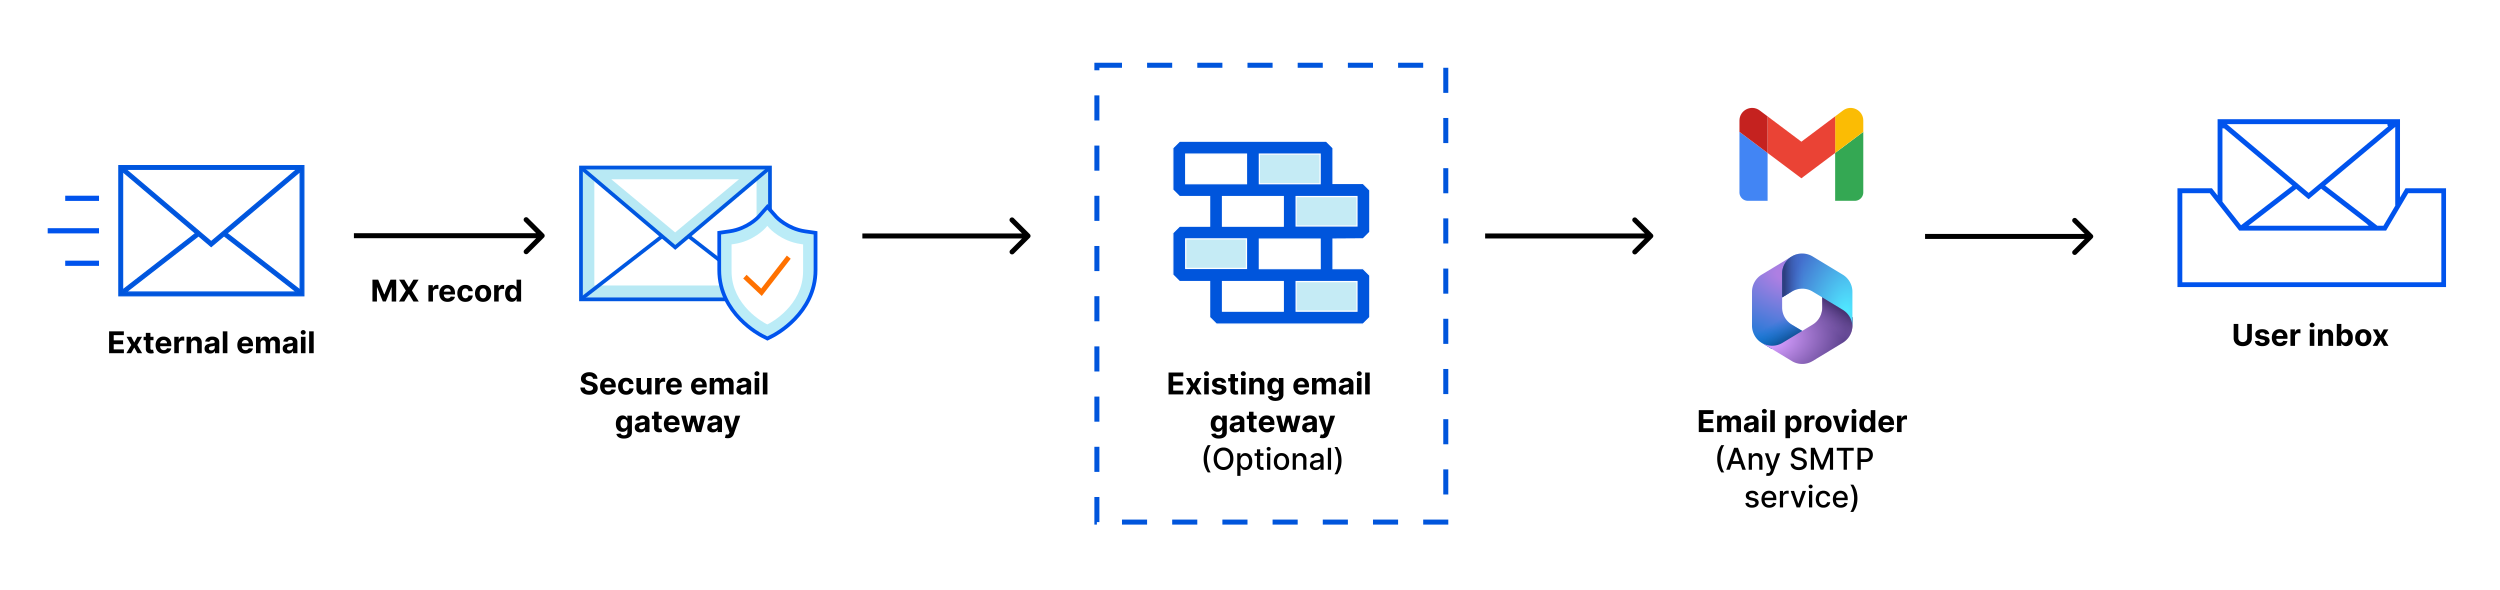<svg xmlns="http://www.w3.org/2000/svg" width="996" height="235" fill="none" viewBox="0 0 996 235"><path fill="#fff" d="M0 0h996v235H0z"/><path fill="#C5EBF5" d="M515.152 110.171h28.089v16.051h-28.089zm-44.139-18.057h28.089v16.051h-28.089zm42.133-18.057h28.089v16.051h-28.089zm-14.044-16.051h28.089v16.051h-28.089z"/><path fill="#0055DC" stroke="#fff" stroke-width=".5" d="M531.079 72.844v.25h11.996l2.675 2.675V92.49l-2.676 2.676-11.747.084-.248.002v11.784h11.996l2.675 2.675v16.721l-2.675 2.675h-58.493l-2.675-2.675v-14.253h-11.982l-2.675-2.675V92.782l2.675-2.675h11.982V78.321h-11.982l-2.675-2.675V58.925l2.675-2.675h58.479l2.675 2.675zm9.278 17.179h.25V78.32h-24.214v11.701h23.964Zm-14.421-28.38v-.25h-24.2v11.786h24.2zm-53.293-.25h-.25v11.786h24.2V61.393zM487.3 78.32h-.25v11.786h24.2V78.321H487.3Zm-14.657 16.844h-.25v11.786h24.2V95.165h-23.95Zm14.407 28.549v.25h24.2v-11.785h-24.2zm53.307.25h.25v-11.785h-24.214v11.785zM525.7 107.036h.25v-.251l-.014-11.285-.001-.25h-24.199v11.786z"/><path stroke="#0055DC" stroke-dasharray="10 10" stroke-width="2" d="M437 26h139v182H437z"/><path fill="#000" d="M216.707 94.617a1 1 0 0 0 0-1.414l-6.364-6.364a1 1 0 1 0-1.414 1.414l5.657 5.657-5.657 5.657a.999.999 0 1 0 1.414 1.414zM216 92.91h-75v2h75zM43.463 140.727v-8.728h5.88v1.522h-4.035v2.079h3.733v1.521h-3.733v2.084h4.052v1.522zm8.83-6.546 1.202 2.288 1.232-2.288h1.862l-1.897 3.273 1.948 3.273h-1.854l-1.291-2.263-1.27 2.263H50.35l1.943-3.273-1.875-3.273zm8.855 0v1.364h-3.941v-1.364zm-3.047-1.568h1.816v6.102q0 .251.076.392a.42.42 0 0 0 .214.192.9.9 0 0 0 .324.055q.127 0 .255-.021l.196-.038.286 1.351q-.137.042-.384.098a3 3 0 0 1-.6.072q-.657.026-1.151-.175a1.6 1.6 0 0 1-.763-.622q-.273-.422-.268-1.065zm7.142 8.241q-1.01 0-1.738-.409a2.8 2.8 0 0 1-1.117-1.167q-.392-.759-.392-1.794 0-1.011.392-1.773.393-.763 1.104-1.189.715-.426 1.68-.426.646 0 1.205.209.563.204.98.618.422.413.656 1.039.235.623.235 1.458v.498H62.72v-1.125h3.818q0-.392-.17-.694a1.2 1.2 0 0 0-.474-.473 1.34 1.34 0 0 0-.694-.175q-.414 0-.733.192-.315.188-.494.507-.179.315-.184.703v1.07q0 .485.18.839.182.354.515.546.332.19.788.191.303 0 .554-.085t.43-.256q.18-.17.273-.417l1.68.111a2.3 2.3 0 0 1-.525 1.056q-.392.448-1.014.699-.618.247-1.428.247m4.19-.127v-6.546h1.76v1.142h.068q.18-.61.6-.92.422-.316.972-.316.136 0 .294.017t.277.047v1.611a2.5 2.5 0 0 0-.354-.068q-.225-.03-.413-.03-.4 0-.716.175a1.3 1.3 0 0 0-.494.477q-.18.307-.18.707v3.704zm6.725-3.785v3.785h-1.815v-6.546h1.73v1.155h.076q.217-.571.73-.903.51-.337 1.24-.337.681 0 1.188.298t.788.852q.282.55.282 1.313v4.168H78.56v-3.844q.004-.601-.307-.938-.31-.34-.856-.341-.366 0-.648.158-.277.158-.434.46a1.6 1.6 0 0 0-.158.72m7.516 3.908q-.627 0-1.117-.217a1.8 1.8 0 0 1-.775-.652q-.282-.435-.281-1.083 0-.545.2-.916.2-.37.545-.596.345-.227.785-.341.443-.115.928-.162.572-.06.92-.111.35-.055.508-.162a.36.36 0 0 0 .158-.315v-.026q0-.405-.256-.626-.252-.222-.716-.222-.49 0-.78.217a1 1 0 0 0-.383.537l-1.68-.136q.129-.596.504-1.031.375-.44.967-.673.597-.24 1.38-.239.546 0 1.045.128.503.127.89.396.393.269.618.69.226.418.226 1.002v4.415h-1.722v-.908h-.05a1.9 1.9 0 0 1-.423.541 2 2 0 0 1-.635.362 2.6 2.6 0 0 1-.856.128m.52-1.253q.4 0 .707-.157.307-.162.482-.435.174-.273.174-.618v-.695a1 1 0 0 1-.234.103 5 5 0 0 1-.694.145l-.333.047a2.2 2.2 0 0 0-.558.149.9.9 0 0 0-.37.277.67.67 0 0 0-.133.426q0 .37.269.567.272.19.69.191m6.39-7.598v8.728h-1.816v-8.728zm7.214 8.855q-1.01 0-1.738-.409a2.8 2.8 0 0 1-1.117-1.167q-.392-.759-.392-1.794 0-1.011.392-1.773.392-.763 1.104-1.189.716-.426 1.679-.426.648 0 1.206.209.562.204.98.618.422.413.656 1.039.234.623.234 1.458v.498h-5.527v-1.125h3.819q0-.392-.17-.694a1.2 1.2 0 0 0-.474-.473 1.34 1.34 0 0 0-.694-.175q-.414 0-.733.192-.315.188-.495.507-.179.315-.183.703v1.07q0 .485.18.839.182.354.515.546.332.19.788.191.303 0 .554-.085t.43-.256q.18-.17.273-.417l1.679.111a2.3 2.3 0 0 1-.524 1.056q-.392.448-1.014.699-.618.247-1.428.247m4.189-.127v-6.546h1.73v1.155h.077q.204-.575.682-.908.477-.332 1.142-.332.673 0 1.146.337.473.332.631.903h.068q.2-.563.724-.899.53-.34 1.249-.341.917 0 1.487.584.576.579.575 1.645v4.402h-1.811v-4.044q0-.546-.289-.819a1.02 1.02 0 0 0-.725-.272q-.493 0-.771.315-.277.31-.277.822v3.998h-1.76v-4.083q0-.482-.277-.767-.273-.285-.72-.285-.303 0-.546.153-.238.149-.379.422a1.34 1.34 0 0 0-.141.631v3.929zm12.812.123q-.627 0-1.117-.217a1.8 1.8 0 0 1-.775-.652q-.281-.435-.281-1.083 0-.545.2-.916.2-.37.545-.596.346-.227.784-.341.444-.115.929-.162.572-.06.921-.111.35-.055.507-.162a.36.36 0 0 0 .158-.315v-.026q0-.405-.256-.626-.252-.222-.716-.222-.49 0-.78.217a1 1 0 0 0-.383.537l-1.679-.136q.128-.596.503-1.031.375-.44.967-.673.597-.24 1.381-.239.544 0 1.044.128.503.127.89.396.393.269.618.69.226.418.226 1.002v4.415h-1.722v-.908h-.051a1.8 1.8 0 0 1-.422.541 2 2 0 0 1-.635.362 2.6 2.6 0 0 1-.856.128m.52-1.253q.4 0 .707-.157.307-.162.482-.435.174-.273.174-.618v-.695a1 1 0 0 1-.234.103 5 5 0 0 1-.695.145l-.332.047q-.32.046-.558.149a.9.9 0 0 0-.371.277.67.67 0 0 0-.132.426q0 .37.268.567.273.19.691.191m4.574 1.13v-6.546h1.816v6.546zm.912-7.39a.98.98 0 0 1-.694-.268.87.87 0 0 1-.286-.652q0-.375.286-.644a.98.98 0 0 1 .694-.272q.405 0 .691.272a.85.85 0 0 1 .289.644q0 .38-.289.652a.97.97 0 0 1-.691.268m4.173-1.338v8.728h-1.815v-8.728zm770.307-2.941h1.845v5.667q0 .956-.456 1.671a3.05 3.05 0 0 1-1.266 1.116q-.813.397-1.896.397-1.087 0-1.9-.397a3.05 3.05 0 0 1-1.266-1.116q-.452-.715-.452-1.671v-5.667h1.845v5.51q0 .499.218.886.222.388.622.61.4.22.933.221.537 0 .933-.221.4-.222.618-.61a1.75 1.75 0 0 0 .222-.886zm8.775 4.048-1.662.102a.85.85 0 0 0-.183-.383.96.96 0 0 0-.371-.277 1.3 1.3 0 0 0-.541-.107q-.421 0-.712.179-.29.175-.289.469 0 .234.187.396.188.162.644.26l1.184.239q.955.196 1.424.631.468.434.468 1.142 0 .643-.379 1.129-.375.486-1.031.759-.652.268-1.504.268-1.3 0-2.072-.541a2.1 2.1 0 0 1-.899-1.483l1.786-.094a.92.92 0 0 0 .392.605q.31.205.797.205.477 0 .767-.183.294-.188.298-.482a.5.5 0 0 0-.209-.405q-.204-.162-.63-.247l-1.134-.226q-.959-.191-1.427-.665-.465-.473-.465-1.206 0-.63.341-1.086.346-.456.967-.703.627-.248 1.466-.248 1.24 0 1.952.525.716.524.835 1.427m4.275 4.807q-1.01 0-1.738-.409a2.8 2.8 0 0 1-1.117-1.168q-.392-.757-.392-1.794 0-1.01.392-1.772a2.9 2.9 0 0 1 1.104-1.189q.716-.427 1.679-.427.648 0 1.206.209.563.205.98.618.422.413.656 1.04.235.623.235 1.457v.499h-5.527v-1.125h3.818a1.4 1.4 0 0 0-.171-.695 1.2 1.2 0 0 0-.473-.473 1.35 1.35 0 0 0-.694-.174q-.414 0-.733.191-.315.188-.495.507-.178.316-.183.704v1.069q0 .486.179.84.183.353.516.545.332.192.788.192.303 0 .554-.085t.431-.256a1.1 1.1 0 0 0 .272-.418l1.679.111a2.3 2.3 0 0 1-.524 1.057 2.6 2.6 0 0 1-1.014.699q-.618.247-1.428.247m4.189-.128v-6.545h1.76v1.142h.068q.18-.61.601-.921a1.58 1.58 0 0 1 .972-.315q.137 0 .294.017t.277.047v1.611a3.3 3.3 0 0 0-.767-.098q-.4 0-.716.174a1.29 1.29 0 0 0-.673 1.185v3.703zm7.688 0v-6.545h1.815v6.545zm.912-7.389a1 1 0 0 1-.695-.269.87.87 0 0 1-.285-.652q0-.375.285-.643a.98.98 0 0 1 .695-.273q.405 0 .69.273.29.268.29.643a.86.86 0 0 1-.29.652.97.97 0 0 1-.69.269m4.173 3.605v3.784h-1.816v-6.545h1.73v1.155h.077q.217-.571.729-.904.511-.336 1.24-.337.682 0 1.189.299t.788.852q.281.55.281 1.313v4.167h-1.815v-3.844q.005-.6-.307-.937-.311-.34-.856-.341-.368 0-.648.158-.277.157-.435.46a1.6 1.6 0 0 0-.157.72m5.683 3.784v-8.727h1.816v3.281h.055q.12-.264.345-.537.23-.276.597-.46.37-.188.92-.188.716 0 1.321.375.606.372.968 1.121.362.746.362 1.871 0 1.096-.354 1.849-.35.75-.954 1.138a2.45 2.45 0 0 1-1.347.384q-.528 0-.899-.175a1.9 1.9 0 0 1-.601-.439 2.2 2.2 0 0 1-.358-.541h-.081v1.048zm1.777-3.273q0 .584.162 1.019t.469.677q.306.24.746.239.442 0 .75-.243.306-.247.464-.682.162-.438.162-1.01 0-.566-.158-.997a1.5 1.5 0 0 0-.464-.673 1.18 1.18 0 0 0-.754-.243q-.444 0-.75.234a1.47 1.47 0 0 0-.465.665 2.9 2.9 0 0 0-.162 1.014m8.775 3.401q-.993 0-1.717-.422a2.9 2.9 0 0 1-1.112-1.185q-.392-.763-.392-1.768 0-1.014.392-1.773a2.85 2.85 0 0 1 1.112-1.184q.724-.427 1.717-.427t1.713.427q.725.422 1.117 1.184.392.759.392 1.773 0 1.005-.392 1.768a2.9 2.9 0 0 1-1.117 1.185q-.72.422-1.713.422m.009-1.406q.452 0 .754-.256a1.6 1.6 0 0 0 .456-.707q.158-.448.158-1.019 0-.57-.158-1.018a1.6 1.6 0 0 0-.456-.708 1.12 1.12 0 0 0-.754-.26q-.456 0-.767.26a1.6 1.6 0 0 0-.465.708 3.1 3.1 0 0 0-.153 1.018q0 .571.153 1.019.158.447.465.707.31.256.767.256m5.676-5.267 1.202 2.288 1.231-2.288h1.863l-1.897 3.272 1.948 3.273h-1.854l-1.291-2.263-1.27 2.263h-1.875l1.943-3.273-1.875-3.272z"/><path fill="#0055DC" stroke="#0057E1" stroke-miterlimit="10" stroke-width=".541" d="M47.378 66v51.818h73.65V66zm36.757 30.301L50.058 67.437h68.29zm-6.148-3.331-29.168 22.634V68.259zm1.126.958 5.022 4.267 5.113-4.313 28.965 22.475h-68.02L79.09 93.928zm11.261-1.004L119.61 68.26v47.345z"/><path stroke="#0053ED" stroke-miterlimit="10" stroke-width="2.072" d="M39.45 104.885H25.98m13.47-12.94H19m20.45-12.937H25.98"/><path fill="#0053ED" stroke="#fff" stroke-miterlimit="10" d="m958.06 74.516-1.399 2.362V47H882.99v29.427l-1.504-1.91H867v40.358h108V74.516h-16.967zm-4.328 7.35-4.459 7.562h-1.979l-20.159-15.522 26.624-22.289V81.84zm-11.319 7.562h-45.148l17.547-13.532 4.935 4.14 5.013-4.22 17.626 13.586zm8.707-39.483-31.347 26.243-31.215-26.243h62.589zm-65.174 1.699 26.544 22.315-19.578 15.071-6.993-8.862V51.643zm86.151 60.312H869.929V77.461h10.185l11.742 14.913h59.053l8.813-14.913h12.402v34.495z"/><path fill="#B8E9F4" d="M306.175 67.36h-74.174v51.243h74.174z"/><path fill="#fff" d="M301.411 70.87h-64.626v42.866h64.626z"/><path fill="#B8E9F4" d="m268.975 98.025-36.355-30.73h72.709z"/><path fill="#fff" d="M243.548 71.432H294.4l-25.426 21.162z"/><path fill="#0057E1" d="M307.495 120.001h-76.772V66h76.772zm-75.288-1.504h73.803V67.504h-73.803z"/><path fill="#0057E1" d="m269.016 99.55-38.045-32.233.969-1.149 37.076 31.42 37.242-31.42.969 1.15z"/><path fill="#0057E1" d="M263.32 93.548 231 118.617l.903 1.194 32.32-25.07zm11.563.032-.903 1.193 32.316 25.075.903-1.194z"/><path fill="#BBECF7" d="M303.536 133.748c-.701-.355-17.013-8.816-17.013-26.175V92.741l4.166-.606c6.949-1.003 11.218-5.474 11.424-5.683l3.588-4.073 3.629 4.094s4.331 4.638 11.404 5.662l4.165.605v14.833c0 17.359-16.311 25.82-17.012 26.175l-2.165 1.107-2.166-1.107z"/><path fill="#0053ED" d="m305.721 135.693-2.495-1.275c-.722-.355-17.425-9.024-17.425-26.844v-15.48l4.805-.689c6.722-.982 10.805-5.285 10.991-5.452l4.124-4.68 4.186 4.722s4.207 4.45 10.95 5.431l4.805.69v15.479c0 17.82-16.724 26.489-17.425 26.844l-2.495 1.275zm-18.435-42.282v14.163c0 16.901 15.919 25.152 16.6 25.507l1.835.94 1.835-.94c.681-.334 16.6-8.586 16.6-25.507V93.411l-3.526-.502c-7.32-1.065-11.816-5.87-11.857-5.912l-3.072-3.467-3.032 3.447c-.206.208-4.639 4.888-11.877 5.932l-3.527.502z"/><path fill="#fff" d="m305.722 129.258-.536-.271c-.557-.293-13.734-7.124-13.734-20.953V97.359l1.011-.147c7.753-1.128 12.31-6.183 12.352-6.225l.886-1.003.887 1.003s4.598 5.097 12.352 6.225l1.01.147v10.675c0 13.829-13.176 20.66-13.733 20.953l-.536.271z"/><path fill="#FF7100" d="m303.495 117.914-7.403-6.957 1.34-1.483 5.836 5.473 10.207-13.119 1.547 1.254z"/><path fill="#000" d="M236.247 150.919a1.08 1.08 0 0 0-.439-.801q-.388-.286-1.053-.286a2 2 0 0 0-.762.128 1.1 1.1 0 0 0-.478.345.83.83 0 0 0-.162.503.7.7 0 0 0 .098.409q.111.175.303.303.191.124.443.217.252.09.537.154l.784.187q.571.128 1.048.341t.827.524q.35.312.541.733.196.422.201.967-.005.802-.41 1.39-.4.583-1.159.907-.754.32-1.819.32-1.057 0-1.841-.324-.78-.324-1.219-.959-.435-.639-.456-1.581h1.786q.03.44.251.733a1.4 1.4 0 0 0 .601.439q.38.145.856.145.47 0 .814-.136.35-.137.542-.38a.88.88 0 0 0 .191-.558.73.73 0 0 0-.174-.494 1.3 1.3 0 0 0-.503-.341 5 5 0 0 0-.806-.256l-.95-.238q-1.104-.269-1.743-.84-.64-.571-.635-1.538-.004-.793.422-1.385.43-.592 1.181-.925.75-.332 1.704-.332.972 0 1.696.332.729.333 1.134.925t.417 1.372zm6.078 6.345q-1.01 0-1.739-.409a2.8 2.8 0 0 1-1.117-1.167q-.392-.759-.392-1.795 0-1.01.392-1.772.393-.763 1.104-1.189.716-.426 1.679-.426.648 0 1.206.208.563.205.98.618.422.414.656 1.04.235.623.235 1.458v.498h-5.527v-1.125h3.818q0-.392-.17-.694a1.2 1.2 0 0 0-.473-.473 1.35 1.35 0 0 0-.695-.175q-.414 0-.733.192-.315.188-.494.507-.18.315-.184.703v1.069q0 .486.179.84.184.353.516.545.333.192.788.192.303 0 .554-.085t.431-.256a1.1 1.1 0 0 0 .273-.417l1.678.11a2.3 2.3 0 0 1-.524 1.057 2.6 2.6 0 0 1-1.014.699q-.618.247-1.427.247m7.146 0q-1.006 0-1.73-.426a2.9 2.9 0 0 1-1.108-1.193q-.384-.763-.384-1.756 0-1.005.388-1.764a2.9 2.9 0 0 1 1.112-1.189q.72-.43 1.713-.43.856 0 1.5.311.644.31 1.019.873t.413 1.321h-1.713a1.32 1.32 0 0 0-.383-.788q-.307-.303-.806-.303-.422 0-.737.231-.31.225-.486.66-.175.435-.175 1.053 0 .626.171 1.065.175.44.49.669t.737.23q.312 0 .558-.128.252-.128.414-.37a1.4 1.4 0 0 0 .217-.593h1.713a2.7 2.7 0 0 1-.409 1.321 2.47 2.47 0 0 1-1.001.887q-.64.32-1.513.319m8.283-2.915v-3.758h1.815v6.545h-1.743v-1.189h-.068a1.93 1.93 0 0 1-.737.925q-.511.35-1.249.35-.656 0-1.154-.299a2.04 2.04 0 0 1-.78-.848q-.278-.55-.282-1.316v-4.168h1.816v3.844q.004.579.311.916t.822.337a1.3 1.3 0 0 0 .614-.15q.286-.153.46-.451.18-.298.175-.738m3.267 2.787v-6.545h1.76v1.142h.068q.18-.61.601-.92.422-.316.972-.316.137 0 .294.017t.277.047v1.611a2.3 2.3 0 0 0-.354-.068q-.225-.03-.413-.03-.4 0-.716.175a1.3 1.3 0 0 0-.494.477q-.18.306-.179.707v3.703zm7.589.128q-1.01 0-1.739-.409a2.8 2.8 0 0 1-1.116-1.167q-.393-.759-.392-1.795 0-1.01.392-1.772a2.9 2.9 0 0 1 1.103-1.189q.716-.426 1.679-.426.648 0 1.206.208.563.205.98.618.422.414.657 1.04.234.623.234 1.458v.498h-5.527v-1.125h3.818q0-.392-.17-.694a1.2 1.2 0 0 0-.473-.473 1.35 1.35 0 0 0-.695-.175q-.413 0-.733.192-.315.188-.494.507-.18.315-.183.703v1.069q0 .486.179.84.183.353.515.545.333.192.789.192.302 0 .554-.085.251-.085.43-.256a1.1 1.1 0 0 0 .273-.417l1.679.11a2.3 2.3 0 0 1-.525 1.057 2.6 2.6 0 0 1-1.014.699q-.618.247-1.427.247m9.949 0q-1.01 0-1.739-.409a2.8 2.8 0 0 1-1.116-1.167q-.392-.759-.392-1.795 0-1.01.392-1.772a2.9 2.9 0 0 1 1.104-1.189q.715-.426 1.679-.426.647 0 1.205.208a2.7 2.7 0 0 1 .981.618q.422.414.656 1.04.234.623.234 1.458v.498h-5.527v-1.125h3.818q0-.392-.17-.694a1.2 1.2 0 0 0-.473-.473 1.34 1.34 0 0 0-.695-.175q-.413 0-.733.192-.315.188-.494.507-.178.315-.183.703v1.069q0 .486.179.84.183.353.515.545.333.192.789.192.302 0 .554-.085.251-.085.43-.256a1.1 1.1 0 0 0 .273-.417l1.679.11a2.3 2.3 0 0 1-.524 1.057 2.65 2.65 0 0 1-1.014.699q-.618.247-1.428.247m4.189-.128v-6.545h1.73v1.155h.077a1.8 1.8 0 0 1 .682-.908q.476-.332 1.142-.332.673 0 1.146.336.472.333.631.904h.068q.2-.563.724-.899.529-.341 1.249-.341.916 0 1.487.583.575.58.575 1.645v4.402h-1.811v-4.044q0-.545-.29-.818a1 1 0 0 0-.724-.273q-.495 0-.771.316-.277.31-.277.822v3.997h-1.76v-4.082q0-.482-.277-.767-.273-.285-.72-.286-.303 0-.546.154-.238.149-.379.422a1.34 1.34 0 0 0-.141.63v3.929zm12.812.124q-.627 0-1.117-.217a1.8 1.8 0 0 1-.775-.652q-.282-.435-.282-1.083 0-.545.201-.916.2-.37.545-.597.346-.225.784-.34.444-.116.929-.162.572-.06.921-.111.35-.056.507-.162a.36.36 0 0 0 .157-.315v-.026q0-.405-.255-.626-.252-.222-.716-.222-.49 0-.78.217a1 1 0 0 0-.384.537l-1.679-.136q.129-.597.503-1.031a2.4 2.4 0 0 1 .968-.674q.596-.238 1.38-.238.546 0 1.044.128.503.128.891.396.392.268.618.69.226.418.226 1.002v4.414h-1.722v-.907h-.051a1.9 1.9 0 0 1-.422.541 2 2 0 0 1-.635.362 2.6 2.6 0 0 1-.856.128m.52-1.253q.4 0 .707-.158a1.25 1.25 0 0 0 .481-.434q.175-.273.175-.618v-.695a1 1 0 0 1-.234.103 5 5 0 0 1-.695.144l-.332.047a2.3 2.3 0 0 0-.558.149.9.9 0 0 0-.371.277.68.68 0 0 0-.132.427q0 .37.268.566.273.192.691.192m4.574 1.129v-6.545h1.815v6.545zm.912-7.389a1 1 0 0 1-.695-.268.87.87 0 0 1-.285-.652q0-.375.285-.644a.98.98 0 0 1 .695-.272q.405 0 .69.272.29.269.29.644 0 .38-.29.652a.97.97 0 0 1-.69.268m4.173-1.338v8.727h-1.815v-8.727zm-57.185 26.318q-.882 0-1.513-.243-.626-.238-.997-.652a2 2 0 0 1-.481-.929l1.679-.225q.076.195.243.366t.438.273q.278.106.674.106.592 0 .976-.289.387-.286.387-.959v-1.198h-.076a1.74 1.74 0 0 1-.972.912q-.375.154-.895.154-.737 0-1.342-.341-.601-.345-.959-1.053-.354-.712-.354-1.798 0-1.113.363-1.858.362-.745.963-1.117.605-.37 1.325-.37.55 0 .92.187.371.184.597.46.23.273.354.537h.068v-1.099h1.802v6.609q0 .836-.409 1.398-.408.562-1.133.844-.72.285-1.658.285m.039-4.048q.438 0 .741-.217.307-.222.469-.631.166-.413.166-.989 0-.575-.162-.997a1.45 1.45 0 0 0-.469-.66 1.2 1.2 0 0 0-.745-.235q-.448 0-.755.243a1.46 1.46 0 0 0-.464.665 2.8 2.8 0 0 0-.158.984q0 .567.158.98.162.41.464.635.307.222.755.222m6.473 1.581q-.627 0-1.117-.217a1.8 1.8 0 0 1-.776-.652q-.28-.435-.281-1.083 0-.545.201-.916.2-.37.545-.597.345-.225.784-.34.443-.116.929-.162.572-.06.92-.111.35-.056.508-.162a.36.36 0 0 0 .157-.315v-.026q0-.405-.255-.626-.252-.222-.716-.222-.49 0-.78.217a1 1 0 0 0-.384.537l-1.679-.136q.128-.597.503-1.031a2.4 2.4 0 0 1 .968-.674q.595-.238 1.38-.238.546 0 1.044.128.502.128.891.396.391.268.618.69.226.418.226 1.002v4.414h-1.722v-.907h-.051a1.9 1.9 0 0 1-.422.541 2 2 0 0 1-.635.362 2.6 2.6 0 0 1-.856.128m.519-1.253q.4 0 .708-.158a1.25 1.25 0 0 0 .481-.434q.175-.273.175-.618v-.695a1 1 0 0 1-.234.103 5 5 0 0 1-.328.081q-.184.034-.367.063l-.332.047a2.3 2.3 0 0 0-.559.149.9.9 0 0 0-.37.277.68.68 0 0 0-.132.427q0 .37.268.566.273.192.69.192m8.057-5.416v1.364H259.7v-1.364zm-3.047-1.568h1.815v6.102q0 .252.077.392a.42.42 0 0 0 .213.192.9.9 0 0 0 .324.055q.128 0 .255-.021l.196-.038.286 1.35a5 5 0 0 1-.384.098q-.246.06-.601.073-.656.026-1.15-.175a1.6 1.6 0 0 1-.763-.622q-.273-.422-.268-1.065zm7.142 8.241q-1.01 0-1.739-.409a2.8 2.8 0 0 1-1.116-1.167q-.392-.759-.392-1.795 0-1.01.392-1.772a2.9 2.9 0 0 1 1.103-1.189q.716-.426 1.679-.426.648 0 1.206.208.563.205.98.618.422.414.657 1.04.234.623.234 1.458v.498h-5.527v-1.125h3.818q0-.392-.17-.694a1.2 1.2 0 0 0-.473-.473 1.35 1.35 0 0 0-.695-.175q-.413 0-.733.192-.315.188-.494.507-.18.315-.183.703v1.069q0 .486.179.84.183.353.515.545.333.192.789.192.302 0 .553-.085t.431-.256a1.1 1.1 0 0 0 .273-.417l1.679.11a2.3 2.3 0 0 1-.525 1.057 2.6 2.6 0 0 1-1.014.699q-.618.247-1.427.247m5.433-.128-1.781-6.545h1.836l1.015 4.398h.059l1.057-4.398h1.803l1.073 4.372h.056l.997-4.372h1.832l-1.777 6.545h-1.921l-1.125-4.116h-.081l-1.125 4.116zm10.782.124q-.626 0-1.116-.217a1.8 1.8 0 0 1-.776-.652q-.28-.435-.281-1.083 0-.545.2-.916.201-.37.546-.597.345-.225.784-.34.443-.116.929-.162.57-.06.92-.111.35-.056.507-.162a.36.36 0 0 0 .158-.315v-.026q0-.405-.256-.626-.25-.222-.716-.222-.49 0-.779.217a1 1 0 0 0-.384.537l-1.679-.136q.128-.597.503-1.031.375-.439.967-.674.597-.238 1.381-.238.546 0 1.044.128.502.128.891.396.392.268.617.69.226.418.226 1.002v4.414h-1.721v-.907h-.051a1.9 1.9 0 0 1-.422.541 2 2 0 0 1-.635.362 2.6 2.6 0 0 1-.857.128m.52-1.253q.4 0 .708-.158a1.25 1.25 0 0 0 .481-.434q.175-.273.175-.618v-.695a1 1 0 0 1-.235.103 5 5 0 0 1-.328.081q-.183.034-.366.063l-.333.047a2.3 2.3 0 0 0-.558.149.9.9 0 0 0-.371.277.68.68 0 0 0-.132.427q0 .37.269.566.273.192.69.192m5.461 3.584a3.7 3.7 0 0 1-.648-.055 2.4 2.4 0 0 1-.494-.133l.409-1.355q.32.099.575.107a.73.73 0 0 0 .448-.119q.191-.129.311-.435l.106-.277-2.348-6.733h1.91l1.355 4.807h.068l1.368-4.807h1.922l-2.544 7.253a3.1 3.1 0 0 1-.499.92q-.31.397-.788.61-.478.216-1.151.217m386.861-2.455v-8.727h5.88v1.521h-4.035v2.08h3.733v1.521h-3.733v2.084h4.052v1.521zm7.313 0v-6.545h1.73v1.155h.077q.204-.576.682-.908.477-.332 1.142-.332.674 0 1.146.336.474.333.631.904h.068a1.74 1.74 0 0 1 .725-.899q.528-.341 1.248-.341.917 0 1.487.583.576.58.576 1.645v4.402h-1.811v-4.044q0-.545-.29-.818a1.02 1.02 0 0 0-.725-.273q-.493 0-.771.316-.277.31-.277.822v3.997h-1.76v-4.082q0-.482-.277-.767-.273-.285-.72-.286-.303 0-.546.154-.238.149-.379.422-.14.269-.14.63v3.929zm12.812.124a2.7 2.7 0 0 1-1.116-.217 1.8 1.8 0 0 1-.776-.652q-.281-.435-.281-1.083 0-.545.2-.916.2-.37.545-.597.346-.225.785-.34.443-.116.929-.162.57-.06.92-.111.35-.056.507-.162a.36.36 0 0 0 .158-.315v-.026q0-.405-.256-.626-.251-.222-.716-.222-.49 0-.78.217a1 1 0 0 0-.383.537l-1.679-.136q.128-.597.503-1.031.375-.439.967-.674.597-.238 1.381-.238.544 0 1.044.128.503.128.89.396.393.268.618.69.226.418.226 1.002v4.414h-1.721v-.907h-.052a1.9 1.9 0 0 1-.421.541 2 2 0 0 1-.635.362 2.6 2.6 0 0 1-.857.128m.52-1.253q.4 0 .707-.158.307-.161.482-.434.174-.273.175-.618v-.695a1 1 0 0 1-.235.103 5 5 0 0 1-.328.081q-.183.034-.366.063l-.333.047a2.3 2.3 0 0 0-.558.149.9.9 0 0 0-.371.277.68.68 0 0 0-.132.427q0 .37.269.566.272.192.69.192m4.574 1.129v-6.545h1.816v6.545zm.912-7.389a1 1 0 0 1-.694-.268.87.87 0 0 1-.286-.652q0-.375.286-.644a.98.98 0 0 1 .694-.272q.405 0 .691.272.29.269.29.644 0 .38-.29.652a.97.97 0 0 1-.691.268m4.173-1.338v8.727h-1.815v-8.727zm4.232 11.182v-9h1.79v1.099h.081q.119-.264.345-.537.23-.276.596-.46.371-.187.921-.187.715 0 1.321.375.605.37.967 1.12.363.746.362 1.871 0 1.095-.353 1.85-.35.75-.955 1.137-.6.384-1.346.384-.529 0-.9-.175a1.9 1.9 0 0 1-.6-.439 2.2 2.2 0 0 1-.358-.541h-.056v3.503zm1.777-5.727q0 .583.162 1.018t.469.678q.306.238.745.238.444 0 .75-.243.308-.247.465-.681.162-.44.162-1.01a2.9 2.9 0 0 0-.158-.998 1.5 1.5 0 0 0-.464-.673 1.18 1.18 0 0 0-.755-.243q-.442 0-.75.235a1.5 1.5 0 0 0-.464.664 2.9 2.9 0 0 0-.162 1.015m5.817 3.272v-6.545h1.76v1.142h.068q.178-.61.601-.92.422-.316.971-.316.136 0 .294.017t.277.047v1.611a2.3 2.3 0 0 0-.353-.068 3 3 0 0 0-.414-.03 1.45 1.45 0 0 0-.716.175 1.3 1.3 0 0 0-.494.477q-.179.306-.179.707v3.703zm7.563.128q-.993 0-1.718-.422a2.9 2.9 0 0 1-1.112-1.184q-.392-.763-.392-1.769 0-1.014.392-1.773a2.85 2.85 0 0 1 1.112-1.184q.725-.426 1.718-.426.991 0 1.713.426a2.84 2.84 0 0 1 1.116 1.184q.392.759.392 1.773 0 1.006-.392 1.769-.392.758-1.116 1.184-.722.423-1.713.422m.008-1.406q.452 0 .754-.256a1.6 1.6 0 0 0 .456-.707q.158-.447.158-1.019 0-.57-.158-1.018a1.6 1.6 0 0 0-.456-.707 1.1 1.1 0 0 0-.754-.26q-.456 0-.767.26a1.6 1.6 0 0 0-.465.707 3.1 3.1 0 0 0-.153 1.018q0 .572.153 1.019.158.447.465.707.31.256.767.256m10.285-5.267-2.289 6.545h-2.045l-2.288-6.545h1.917l1.36 4.683h.068l1.355-4.683zm.929 6.545v-6.545h1.815v6.545zm.912-7.389a1 1 0 0 1-.695-.268.87.87 0 0 1-.285-.652q0-.375.285-.644a.98.98 0 0 1 .695-.272q.405 0 .69.272.29.269.29.644 0 .38-.29.652a.97.97 0 0 1-.69.268m4.769 7.496q-.745 0-1.351-.384-.6-.387-.954-1.137-.35-.755-.35-1.85 0-1.124.363-1.871.361-.75.963-1.12.605-.375 1.325-.375.55 0 .916.187.37.184.597.46.23.273.349.537h.056v-3.281h1.811v8.727h-1.79v-1.048h-.077a2.3 2.3 0 0 1-.362.541 1.8 1.8 0 0 1-.601.439q-.366.175-.895.175m.576-1.445q.438 0 .741-.238a1.5 1.5 0 0 0 .469-.678 2.8 2.8 0 0 0 .166-1.018q0-.585-.162-1.015a1.45 1.45 0 0 0-.469-.664 1.2 1.2 0 0 0-.745-.235q-.448 0-.755.243a1.5 1.5 0 0 0-.464.673 2.9 2.9 0 0 0-.158.998q0 .57.158 1.01.162.434.464.681.307.243.755.243m7.624 1.466q-1.01 0-1.738-.409a2.8 2.8 0 0 1-1.117-1.167q-.392-.759-.392-1.795 0-1.01.392-1.772a2.9 2.9 0 0 1 1.104-1.189q.716-.426 1.679-.426.648 0 1.206.208.562.205.98.618.422.414.656 1.04.234.623.234 1.458v.498h-5.527v-1.125h3.819q0-.392-.171-.694a1.2 1.2 0 0 0-.473-.473 1.34 1.34 0 0 0-.694-.175q-.414 0-.733.192a1.35 1.35 0 0 0-.495.507q-.179.315-.183.703v1.069q0 .486.179.84.183.353.516.545.332.192.788.192.303 0 .554-.085a1.1 1.1 0 0 0 .703-.673l1.679.11a2.3 2.3 0 0 1-.524 1.057 2.6 2.6 0 0 1-1.014.699q-.618.247-1.428.247m4.189-.128v-6.545h1.76v1.142h.068q.18-.61.601-.92.421-.316.972-.316.137 0 .294.017t.277.047v1.611a2.4 2.4 0 0 0-.354-.068 3 3 0 0 0-.413-.03q-.4 0-.716.175a1.3 1.3 0 0 0-.495.477q-.179.306-.179.707v3.703zm-71.644 10.637q0-1.602.422-2.949a8.8 8.8 0 0 1 1.232-2.485h1.167a5.4 5.4 0 0 0-.588 1.036q-.272.614-.477 1.347-.205.728-.319 1.512-.116.78-.116 1.539 0 1.014.201 2.054.2 1.04.541 1.93.34.89.758 1.453h-1.167a8.8 8.8 0 0 1-1.232-2.484q-.422-1.347-.422-2.953m5.004 4.363h-1.397l3.14-8.727h1.522l3.14 8.727h-1.398l-2.467-7.142h-.068zm.235-3.417h4.534v1.108h-4.534zm8.602-.469v3.886h-1.274v-6.545h1.223v1.065h.081q.226-.52.708-.835.485-.315 1.223-.315.669 0 1.171.281.504.277.78.827.277.549.277 1.359v4.163h-1.274v-4.01q0-.711-.371-1.112-.37-.405-1.018-.405-.444 0-.788.192a1.4 1.4 0 0 0-.542.563q-.196.366-.196.886m6.469 6.341q-.286 0-.52-.047a1.6 1.6 0 0 1-.349-.094l.307-1.044q.35.094.622.081a.74.74 0 0 0 .481-.204q.213-.192.375-.627l.158-.434-2.395-6.631h1.364l1.657 5.079h.069l1.657-5.079h1.368l-2.697 7.419a3 3 0 0 1-.478.865 1.84 1.84 0 0 1-.69.537 2.3 2.3 0 0 1-.929.179m14.03-8.889a1.25 1.25 0 0 0-.563-.938q-.494-.336-1.244-.336a2.3 2.3 0 0 0-.929.17 1.43 1.43 0 0 0-.61.46 1.1 1.1 0 0 0-.213.661 1 1 0 0 0 .145.537q.15.226.388.379.243.149.52.251.277.099.533.162l.852.222q.418.102.856.277.44.174.814.46.375.285.605.707.235.423.235 1.01 0 .742-.384 1.317-.379.576-1.103.908-.72.332-1.743.332-.98 0-1.696-.311a2.6 2.6 0 0 1-1.121-.882q-.405-.575-.448-1.364h1.322q.037.474.306.789.273.31.695.464.426.15.933.149.558 0 .993-.174.44-.18.69-.495.252-.32.252-.745 0-.389-.222-.635a1.6 1.6 0 0 0-.592-.409 6 6 0 0 0-.84-.286l-1.031-.281q-1.048-.285-1.662-.84-.609-.554-.609-1.466 0-.753.409-1.316a2.7 2.7 0 0 1 1.108-.874q.698-.315 1.577-.315.886 0 1.564.311.681.311 1.073.856.393.542.409 1.245zm2.962-2.293h1.598l2.779 6.784h.102l2.778-6.784h1.598v8.727h-1.252v-6.315h-.081l-2.574 6.303h-1.04l-2.574-6.307h-.081v6.319h-1.253zm10.339 1.134v-1.134h6.755v1.134h-2.723v7.593h-1.313v-7.593zm8.247 7.593v-8.727h3.111q1.019 0 1.688.371a2.4 2.4 0 0 1 1.001 1.014q.333.639.332 1.44 0 .806-.336 1.449a2.44 2.44 0 0 1-1.006 1.014q-.669.372-1.683.371h-2.139v-1.116h2.019q.643 0 1.045-.222.4-.225.588-.614.187-.387.187-.882a2 2 0 0 0-.187-.877 1.35 1.35 0 0 0-.593-.601q-.4-.218-1.057-.218h-1.653v7.598zm-39.488 10.053-1.155.204a1.4 1.4 0 0 0-.23-.421 1.14 1.14 0 0 0-.418-.329 1.5 1.5 0 0 0-.66-.127q-.541 0-.904.243-.362.239-.362.617 0 .328.243.529.243.2.784.328l1.04.239q.903.208 1.346.643t.444 1.129q0 .588-.341 1.049-.337.456-.942.716-.601.26-1.393.259-1.1 0-1.795-.468-.695-.474-.852-1.343l1.232-.187q.114.481.473.729.357.242.933.242.627 0 1.001-.259.375-.265.375-.644a.67.67 0 0 0-.23-.516q-.226-.209-.694-.315l-1.108-.243q-.917-.209-1.355-.665-.435-.456-.435-1.154 0-.58.324-1.015t.895-.677q.57-.247 1.308-.247 1.06 0 1.67.46.61.456.806 1.223m4.35 5.079q-.968 0-1.667-.413a2.8 2.8 0 0 1-1.073-1.172q-.375-.758-.375-1.777 0-1.005.375-1.772a2.9 2.9 0 0 1 1.056-1.198q.682-.43 1.594-.43.554 0 1.074.183t.933.575a2.7 2.7 0 0 1 .652 1.019q.239.622.239 1.512v.452h-5.203v-.954h3.954q0-.503-.204-.891a1.55 1.55 0 0 0-1.436-.844q-.537 0-.938.264a1.8 1.8 0 0 0-.614.682 2 2 0 0 0-.213.908v.746q0 .655.231 1.116.234.46.652.703.417.239.975.239.363 0 .661-.102.298-.106.516-.316.216-.209.332-.515l1.206.217q-.145.532-.52.933-.37.396-.933.618a3.5 3.5 0 0 1-1.274.217m4.222-.132v-6.545h1.231v1.04h.068q.18-.53.631-.831a1.8 1.8 0 0 1 1.031-.307q.12 0 .281.008.167.009.26.022v1.218a2 2 0 0 0-.272-.046 3 3 0 0 0-.392-.03q-.453 0-.806.192a1.42 1.42 0 0 0-.758 1.282v3.997zm10.404-6.545-2.374 6.545h-1.364l-2.377-6.545h1.367l1.658 5.037h.068l1.654-5.037zm1.197 6.545v-6.545h1.274v6.545zm.644-7.555a.8.8 0 0 1-.571-.222.72.72 0 0 1-.235-.537q0-.315.235-.536a.8.8 0 0 1 .571-.226q.332 0 .566.226a.7.7 0 0 1 .239.536q0 .312-.239.537a.8.8 0 0 1-.566.222m5.101 7.687q-.95 0-1.636-.43a2.85 2.85 0 0 1-1.048-1.197q-.367-.763-.367-1.748 0-.997.375-1.759.375-.768 1.057-1.198t1.607-.43q.745 0 1.329.277.583.272.942.767.362.493.43 1.155h-1.24a1.5 1.5 0 0 0-.468-.793q-.363-.333-.972-.332-.533 0-.933.281a1.8 1.8 0 0 0-.618.792q-.222.512-.222 1.211 0 .716.218 1.235.216.52.613.806.4.285.942.285.362 0 .656-.132.298-.136.499-.388.204-.25.285-.605h1.24a2.4 2.4 0 0 1-.413 1.134q-.345.499-.925.784-.574.285-1.351.285m6.873 0q-.967 0-1.666-.413a2.8 2.8 0 0 1-1.074-1.172q-.375-.758-.375-1.777 0-1.005.375-1.772a2.9 2.9 0 0 1 1.057-1.198q.682-.43 1.594-.43.554 0 1.073.183.52.183.934.575.413.392.652 1.019.238.622.238 1.512v.452h-5.203v-.954h3.955q0-.503-.205-.891a1.55 1.55 0 0 0-1.436-.844q-.537 0-.937.264a1.8 1.8 0 0 0-.614.682 2 2 0 0 0-.213.908v.746q0 .655.23 1.116.234.46.652.703.418.239.976.239.362 0 .66-.102.299-.106.516-.316a1.36 1.36 0 0 0 .332-.515l1.206.217q-.144.532-.52.933-.37.396-.933.618a3.5 3.5 0 0 1-1.274.217m6.672-3.754q0 1.607-.422 2.953a8.8 8.8 0 0 1-1.231 2.485h-1.168a5.4 5.4 0 0 0 .588-1.036q.273-.613.478-1.342.204-.733.319-1.517a10.6 10.6 0 0 0 .115-1.543q0-1.01-.2-2.05a11.5 11.5 0 0 0-.541-1.93q-.341-.89-.759-1.453h1.168q.81 1.138 1.231 2.484.423 1.347.422 2.949M410.272 94.707a1 1 0 0 0 0-1.414l-6.364-6.364a1 1 0 1 0-1.414 1.414L408.151 94l-5.657 5.657a1 1 0 0 0 1.414 1.414zM409.565 93h-66v2h66zm55.988 64.136v-8.727h5.881v1.521h-4.035v2.08h3.733v1.521h-3.733v2.084h4.052v1.521zm8.831-6.545 1.202 2.288 1.231-2.288h1.863l-1.897 3.273 1.948 3.272h-1.854l-1.291-2.262-1.27 2.262h-1.875l1.943-3.272-1.875-3.273zm5.374 6.545v-6.545h1.815v6.545zm.912-7.389a1 1 0 0 1-.695-.268.87.87 0 0 1-.286-.652q0-.375.286-.644a.98.98 0 0 1 .695-.272q.404 0 .69.272.29.269.29.644 0 .38-.29.652a.97.97 0 0 1-.69.268m7.803 2.71-1.662.103a.86.86 0 0 0-.183-.384 1 1 0 0 0-.371-.277 1.3 1.3 0 0 0-.541-.106q-.421 0-.712.179-.29.174-.289.468 0 .235.187.397.188.161.644.26l1.184.238q.955.196 1.424.631t.468 1.142q0 .643-.379 1.129-.375.486-1.031.759-.652.268-1.504.268-1.3 0-2.071-.541a2.1 2.1 0 0 1-.9-1.483l1.786-.094a.92.92 0 0 0 .392.605q.31.205.797.205.477 0 .767-.183.294-.188.298-.482a.5.5 0 0 0-.209-.405q-.204-.162-.63-.247l-1.134-.226q-.959-.191-1.427-.664-.465-.474-.465-1.206 0-.631.341-1.087.346-.456.967-.703.627-.247 1.466-.247 1.24 0 1.952.524.716.524.835 1.427m4.774-1.866v1.364h-3.942v-1.364zm-3.047-1.568h1.815v6.102q0 .252.077.392a.42.42 0 0 0 .213.192.9.9 0 0 0 .324.055q.128 0 .256-.021l.196-.038.285 1.35a5 5 0 0 1-.383.098q-.247.06-.601.073-.656.026-1.151-.175a1.6 1.6 0 0 1-.762-.622q-.273-.422-.269-1.065zm4.23 8.113v-6.545h1.815v6.545zm.911-7.389a1 1 0 0 1-.694-.268.87.87 0 0 1-.286-.652q0-.375.286-.644a.98.98 0 0 1 .694-.272q.405 0 .691.272.29.269.29.644 0 .38-.29.652a.97.97 0 0 1-.691.268m4.173 3.605v3.784h-1.815v-6.545h1.73v1.155h.077q.217-.571.729-.904.51-.336 1.24-.336.68 0 1.189.298.507.299.788.852.28.55.281 1.313v4.167h-1.815v-3.843q.004-.601-.307-.938-.31-.34-.857-.341a1.3 1.3 0 0 0-.647.158q-.277.157-.435.46a1.6 1.6 0 0 0-.158.72m8.599 6.375q-.883 0-1.513-.243-.627-.238-.997-.652a2 2 0 0 1-.482-.929l1.679-.225q.076.195.243.366t.439.273q.277.106.673.106.593 0 .976-.289.388-.286.388-.959v-1.198h-.077a1.7 1.7 0 0 1-.358.516 1.8 1.8 0 0 1-.613.396q-.375.154-.895.154-.738 0-1.343-.341-.6-.345-.958-1.053-.354-.712-.354-1.798 0-1.113.362-1.858.363-.745.963-1.117.605-.37 1.326-.37.55 0 .92.187.37.184.597.46.23.273.353.537h.068v-1.099h1.803v6.609q0 .836-.409 1.398-.41.562-1.134.844-.72.285-1.657.285m.038-4.048q.44 0 .742-.217.306-.222.468-.631.167-.413.167-.989 0-.575-.162-.997a1.46 1.46 0 0 0-.469-.66 1.2 1.2 0 0 0-.746-.235q-.448 0-.754.243-.308.239-.465.665a2.8 2.8 0 0 0-.157.984q0 .567.157.98.162.41.465.635.306.222.754.222m10.367 1.585q-1.01 0-1.739-.409a2.8 2.8 0 0 1-1.116-1.167q-.392-.759-.392-1.795 0-1.01.392-1.772a2.9 2.9 0 0 1 1.104-1.189q.715-.426 1.678-.426.648 0 1.206.208a2.7 2.7 0 0 1 .981.618q.422.414.656 1.04.234.623.234 1.458v.498h-5.527v-1.125h3.818q0-.392-.17-.694a1.2 1.2 0 0 0-.473-.473 1.34 1.34 0 0 0-.695-.175q-.413 0-.733.192-.315.188-.494.507-.178.315-.183.703v1.069q0 .486.179.84.183.353.515.545.333.192.789.192.302 0 .554-.085.251-.085.43-.256a1.1 1.1 0 0 0 .273-.417l1.679.11a2.3 2.3 0 0 1-.524 1.057q-.393.447-1.015.699-.617.247-1.427.247m4.189-.128v-6.545h1.73v1.155h.077q.204-.576.681-.908t1.143-.332q.673 0 1.146.336.472.333.631.904h.068q.2-.563.724-.899.529-.341 1.249-.341.916 0 1.487.583.575.58.575 1.645v4.402h-1.811v-4.044q0-.545-.29-.818a1 1 0 0 0-.724-.273q-.495 0-.771.316-.277.31-.277.822v3.997h-1.76v-4.082q0-.482-.277-.767-.273-.285-.72-.286-.303 0-.546.154-.238.149-.379.422a1.34 1.34 0 0 0-.141.63v3.929zm12.812.124q-.627 0-1.117-.217a1.8 1.8 0 0 1-.775-.652q-.282-.435-.282-1.083 0-.545.201-.916.2-.37.545-.597.346-.225.784-.34.444-.116.929-.162.571-.06.921-.111.35-.056.507-.162a.36.36 0 0 0 .157-.315v-.026q0-.405-.255-.626-.252-.222-.716-.222-.49 0-.78.217a1 1 0 0 0-.384.537l-1.679-.136q.129-.597.503-1.031a2.4 2.4 0 0 1 .968-.674q.596-.238 1.38-.238.546 0 1.044.128.503.128.891.396.392.268.618.69.226.418.226 1.002v4.414h-1.722v-.907h-.051a1.9 1.9 0 0 1-.422.541 2 2 0 0 1-.635.362 2.6 2.6 0 0 1-.856.128m.52-1.253q.4 0 .707-.158a1.25 1.25 0 0 0 .481-.434q.175-.273.175-.618v-.695a1 1 0 0 1-.234.103 5 5 0 0 1-.695.144l-.332.047a2.3 2.3 0 0 0-.558.149.9.9 0 0 0-.371.277.68.68 0 0 0-.132.427q0 .37.268.566.273.192.691.192m4.574 1.129v-6.545h1.815v6.545zm.912-7.389a1 1 0 0 1-.695-.268.87.87 0 0 1-.285-.652q0-.375.285-.644a.98.98 0 0 1 .695-.272q.405 0 .69.272.29.269.29.644 0 .38-.29.652a.97.97 0 0 1-.69.268m4.173-1.338v8.727h-1.815v-8.727zm-60.144 26.318q-.882 0-1.513-.243-.626-.238-.997-.652a2 2 0 0 1-.481-.929l1.679-.225q.076.195.243.366t.438.273q.278.106.674.106.592 0 .976-.289.387-.286.387-.959v-1.198h-.076a1.74 1.74 0 0 1-.972.912q-.375.154-.895.154-.737 0-1.342-.341-.601-.345-.959-1.053-.354-.712-.354-1.798 0-1.113.363-1.858.361-.745.963-1.117.605-.37 1.325-.37.55 0 .92.187.371.184.597.46.23.273.354.537h.068v-1.099h1.802v6.609q0 .836-.409 1.398-.408.562-1.133.844-.72.285-1.658.285m.039-4.048q.438 0 .741-.217.307-.222.469-.631.166-.413.166-.989 0-.575-.162-.997a1.45 1.45 0 0 0-.469-.66 1.2 1.2 0 0 0-.745-.235q-.448 0-.755.243a1.46 1.46 0 0 0-.464.665 2.8 2.8 0 0 0-.158.984q0 .567.158.98.162.41.464.635.307.222.755.222m6.473 1.581q-.627 0-1.117-.217a1.8 1.8 0 0 1-.776-.652q-.28-.435-.281-1.083 0-.545.201-.916.2-.37.545-.597.345-.225.784-.34.443-.116.929-.162.572-.06.92-.111.35-.056.508-.162a.36.36 0 0 0 .157-.315v-.026q0-.405-.255-.626-.252-.222-.716-.222-.49 0-.78.217a1 1 0 0 0-.384.537l-1.679-.136q.128-.597.503-1.031a2.4 2.4 0 0 1 .968-.674q.596-.238 1.38-.238.546 0 1.044.128.502.128.891.396.391.268.618.69.226.418.226 1.002v4.414h-1.722v-.907h-.051a1.9 1.9 0 0 1-.422.541 2 2 0 0 1-.635.362 2.6 2.6 0 0 1-.856.128m.519-1.253q.4 0 .708-.158a1.25 1.25 0 0 0 .481-.434q.175-.273.175-.618v-.695a1 1 0 0 1-.234.103 5 5 0 0 1-.328.081q-.184.034-.367.063l-.332.047a2.3 2.3 0 0 0-.559.149.9.9 0 0 0-.37.277.68.68 0 0 0-.132.427q0 .37.268.566.273.192.69.192m8.057-5.416v1.364H496.7v-1.364zm-3.047-1.568h1.815v6.102q0 .252.077.392a.42.42 0 0 0 .213.192.9.9 0 0 0 .324.055q.128 0 .255-.021l.196-.038.286 1.35a5 5 0 0 1-.384.098q-.246.06-.601.073-.656.026-1.15-.175a1.6 1.6 0 0 1-.763-.622q-.273-.422-.268-1.065zm7.142 8.241q-1.01 0-1.739-.409a2.8 2.8 0 0 1-1.116-1.167q-.392-.759-.392-1.795 0-1.01.392-1.772a2.9 2.9 0 0 1 1.103-1.189q.716-.426 1.679-.426.648 0 1.206.208.563.205.98.618.422.414.657 1.04.234.623.234 1.458v.498h-5.527v-1.125h3.818q0-.392-.17-.694a1.2 1.2 0 0 0-.473-.473 1.35 1.35 0 0 0-.695-.175q-.413 0-.733.192-.315.188-.494.507-.18.315-.183.703v1.069q0 .486.179.84.183.353.515.545.333.192.789.192.302 0 .553-.085t.431-.256a1.1 1.1 0 0 0 .273-.417l1.679.11a2.3 2.3 0 0 1-.525 1.057 2.6 2.6 0 0 1-1.014.699q-.618.247-1.427.247m5.433-.128-1.781-6.545h1.836l1.015 4.398h.059l1.057-4.398h1.803l1.073 4.372h.056l.997-4.372h1.832l-1.777 6.545h-1.921l-1.125-4.116h-.081l-1.125 4.116zm10.782.124q-.626 0-1.116-.217a1.8 1.8 0 0 1-.776-.652q-.28-.435-.281-1.083 0-.545.2-.916.201-.37.546-.597.345-.225.784-.34.443-.116.929-.162.57-.06.92-.111.35-.056.507-.162a.36.36 0 0 0 .158-.315v-.026q0-.405-.256-.626-.25-.222-.716-.222-.49 0-.779.217a1 1 0 0 0-.384.537l-1.679-.136q.128-.597.503-1.031.375-.439.967-.674.597-.238 1.381-.238.546 0 1.044.128.502.128.891.396.392.268.617.69.226.418.226 1.002v4.414h-1.721v-.907h-.051a1.9 1.9 0 0 1-.422.541 2 2 0 0 1-.635.362 2.6 2.6 0 0 1-.857.128m.52-1.253q.4 0 .708-.158a1.25 1.25 0 0 0 .481-.434q.175-.273.175-.618v-.695a1 1 0 0 1-.235.103 5 5 0 0 1-.328.081q-.183.034-.366.063l-.333.047a2.3 2.3 0 0 0-.558.149.9.9 0 0 0-.371.277.68.68 0 0 0-.132.427q0 .37.269.566.273.192.69.192m5.461 3.584a3.7 3.7 0 0 1-.648-.055 2.4 2.4 0 0 1-.494-.133l.409-1.355q.32.099.575.107a.73.73 0 0 0 .448-.119q.192-.129.311-.435l.106-.277-2.348-6.733h1.91l1.355 4.807h.068l1.368-4.807h1.922l-2.544 7.253a3.1 3.1 0 0 1-.499.92q-.31.397-.788.61-.478.216-1.151.217m-47.393 8.182q0-1.602.422-2.949a8.8 8.8 0 0 1 1.231-2.485h1.168a5.4 5.4 0 0 0-.588 1.036 10 10 0 0 0-.478 1.347q-.204.728-.319 1.512a10.5 10.5 0 0 0 .085 3.593q.2 1.04.541 1.93t.759 1.453h-1.168a8.8 8.8 0 0 1-1.231-2.484q-.423-1.347-.422-2.953m11.847 0q0 1.398-.511 2.403-.511 1.002-1.402 1.543-.887.537-2.016.537-1.133 0-2.024-.537-.887-.542-1.397-1.547-.512-1.006-.512-2.399 0-1.398.512-2.399.51-1.006 1.397-1.543.891-.541 2.024-.541 1.13 0 2.016.541.89.537 1.402 1.543.511 1 .511 2.399m-1.304 0q0-1.066-.345-1.794-.34-.733-.937-1.108a2.44 2.44 0 0 0-1.343-.38q-.753 0-1.346.38-.593.375-.938 1.108-.34.728-.341 1.794 0 1.065.341 1.798.345.729.938 1.108.593.375 1.346.375.75 0 1.343-.375.597-.38.937-1.108.345-.733.345-1.798m2.844 6.818v-9h1.244v1.061h.107q.11-.204.319-.473.21-.268.58-.469.37-.204.98-.204.792 0 1.415.4.622.4.976 1.155.358.755.358 1.815t-.354 1.82q-.354.755-.972 1.163-.618.405-1.41.405-.597 0-.976-.2a1.9 1.9 0 0 1-.588-.469 3.5 3.5 0 0 1-.328-.477h-.077v3.473zm1.248-5.727q0 .69.201 1.21.2.52.579.814.38.29.929.29.571 0 .955-.303.383-.308.579-.831.201-.524.201-1.18 0-.648-.196-1.164a1.8 1.8 0 0 0-.58-.814q-.383-.297-.959-.298-.554 0-.937.286-.38.286-.576.796-.196.512-.196 1.194m9.213-3.273v1.023h-3.575v-1.023zm-2.616-1.568h1.274v6.191q0 .372.111.559a.58.58 0 0 0 .285.251q.18.064.388.064.154 0 .269-.021l.179-.034.23 1.052a2 2 0 0 1-.316.085 2.4 2.4 0 0 1-.511.052 2.25 2.25 0 0 1-.937-.179 1.6 1.6 0 0 1-.704-.58q-.267-.391-.268-.984zm4.026 8.113v-6.545h1.274v6.545zm.643-7.555a.8.8 0 0 1-.571-.222.72.72 0 0 1-.234-.537.7.7 0 0 1 .234-.536.8.8 0 0 1 .571-.226q.333 0 .567.226a.7.7 0 0 1 .239.536q0 .312-.239.537a.8.8 0 0 1-.567.222m5.102 7.687q-.92 0-1.606-.421a2.85 2.85 0 0 1-1.066-1.181q-.379-.757-.379-1.773 0-1.018.379-1.781a2.84 2.84 0 0 1 1.066-1.184q.686-.422 1.606-.422t1.607.422q.685.422 1.065 1.184.38.763.379 1.781 0 1.016-.379 1.773a2.85 2.85 0 0 1-1.065 1.181q-.687.421-1.607.421m.005-1.069q.596 0 .988-.315.393-.317.58-.84.192-.523.192-1.155a3.3 3.3 0 0 0-.192-1.15 1.87 1.87 0 0 0-.58-.848q-.392-.32-.988-.32-.601 0-.998.32a1.9 1.9 0 0 0-.583.848 3.4 3.4 0 0 0-.188 1.15q0 .632.188 1.155.191.523.583.84.397.315.998.315m5.743-2.949v3.886h-1.274v-6.545h1.223v1.065h.081q.225-.52.707-.835.486-.315 1.223-.315.67 0 1.172.281.503.277.78.827.276.549.277 1.359v4.163h-1.274v-4.01q0-.711-.371-1.112-.37-.405-1.019-.405-.443 0-.788.192a1.37 1.37 0 0 0-.541.563q-.196.366-.196.886m7.802 4.031q-.621 0-1.125-.23a1.9 1.9 0 0 1-.796-.677q-.29-.444-.29-1.087 0-.554.213-.912t.575-.567a3 3 0 0 1 .81-.315q.447-.106.912-.162l.954-.111q.367-.047.533-.149t.166-.332v-.03q0-.559-.315-.865-.312-.307-.929-.307-.644 0-1.014.285a1.53 1.53 0 0 0-.508.627l-1.197-.273q.213-.597.622-.963.414-.37.95-.537.537-.17 1.13-.17.391 0 .831.093.443.09.826.333.389.243.635.694.248.449.248 1.164v4.346h-1.245v-.895h-.051a1.8 1.8 0 0 1-.371.486 2 2 0 0 1-.635.397 2.5 2.5 0 0 1-.929.157m.277-1.022q.53 0 .904-.209.379-.209.575-.546.2-.34.2-.728v-.844a.7.7 0 0 1-.264.128 4 4 0 0 1-.439.098l-.481.072-.392.051a3.2 3.2 0 0 0-.678.158q-.303.11-.486.32-.179.204-.179.545 0 .473.35.716.35.239.89.239m5.925-7.85v8.727h-1.274v-8.727zm4.164 5.105q0 1.607-.422 2.953a8.8 8.8 0 0 1-1.231 2.485h-1.168a5.4 5.4 0 0 0 .588-1.036q.273-.613.477-1.342.205-.733.32-1.517a10.6 10.6 0 0 0 .115-1.543q0-1.01-.2-2.05a11.5 11.5 0 0 0-.541-1.93q-.341-.89-.759-1.453h1.168q.81 1.138 1.231 2.484.423 1.347.422 2.949m123.925-88.807a1 1 0 0 0 0-1.414l-6.364-6.364a1 1 0 1 0-1.414 1.414L656.263 94l-5.657 5.657a.999.999 0 1 0 1.414 1.414zM657.677 93h-66v2h66z"/><g clip-path="url(#clip0_0_1)"><path fill="url(#paint0_radial_0_1)" d="m714.084 102.026-.224.136a8 8 0 0 0-1.009.722l.648-.456H719l1 7.572-5 5-5 3.475v4.008a8 8 0 0 0 3.857 6.844l5.264 3.186L708 139h-2.145l-3.998-2.42a8 8 0 0 1-3.857-6.844v-13.475c0-2.8 1.464-5.397 3.86-6.846l12-7.258q.111-.068.224-.131"/><path fill="url(#paint1_linear_0_1)" d="m714.084 102.026-.224.136a8 8 0 0 0-1.009.722l.648-.456H719l1 7.572-5 5-5 3.475v4.008a8 8 0 0 0 3.857 6.844l5.264 3.186L708 139h-2.145l-3.998-2.42a8 8 0 0 1-3.857-6.844v-13.475c0-2.8 1.464-5.397 3.86-6.846l12-7.258q.111-.068.224-.131"/><path fill="url(#paint2_radial_0_1)" d="M726 118v4.48a8 8 0 0 1-3.857 6.844l-12 7.264a8 8 0 0 1-8.008.161l11.722 7.095a8 8 0 0 0 8.286 0l12-7.264a8 8 0 0 0 3.857-6.844V126.5l-1-1.5z"/><path fill="url(#paint3_linear_0_1)" d="M726 118v4.48a8 8 0 0 1-3.857 6.844l-12 7.264a8 8 0 0 1-8.008.161l11.722 7.095a8 8 0 0 0 8.286 0l12-7.264a8 8 0 0 0 3.857-6.844V126.5l-1-1.5z"/><path fill="url(#paint4_radial_0_1)" d="m734.14 109.415-12-7.258a8 8 0 0 0-8.042-.139l-.238.144a8 8 0 0 0-3.86 6.845v9.484l3.86-2.334a8 8 0 0 1 8.28 0l12 7.258a8 8 0 0 1 3.856 6.584q.004-.131.004-.263V116.26a8 8 0 0 0-3.86-6.845"/><path fill="url(#paint5_linear_0_1)" d="m734.14 109.415-12-7.258a8 8 0 0 0-8.042-.139l-.238.144a8 8 0 0 0-3.86 6.845v9.484l3.86-2.334a8 8 0 0 1 8.28 0l12 7.258a8 8 0 0 1 3.856 6.584q.004-.131.004-.263V116.26a8 8 0 0 0-3.86-6.845"/></g><g clip-path="url(#clip1_0_1)"><path fill="#4285F4" d="M696.364 80h7.848V60.94L693 52.53v24.106A3.363 3.363 0 0 0 696.364 80"/><path fill="#34A853" d="M731.121 80h7.849a3.36 3.36 0 0 0 3.363-3.364V52.53l-11.212 8.41"/><path fill="#FBBC04" d="M731.121 46.364v14.575l11.212-8.409v-4.485c0-4.16-4.748-6.53-8.073-4.036"/><path fill="#EA4335" d="M704.212 60.94V46.363l13.455 10.09 13.454-10.09v14.575L717.667 71.03"/><path fill="#C5221F" d="M693 48.045v4.485l11.212 8.41V46.363l-3.139-2.355c-3.33-2.495-8.073-.123-8.073 4.036"/></g><path fill="#000" d="M833.652 94.9a1 1 0 0 0 0-1.414l-6.364-6.364a1 1 0 1 0-1.414 1.414l5.656 5.657-5.656 5.657a1 1 0 1 0 1.414 1.414zm-.707-1.707h-66v2h66zm-684.561 18.216h2.275l2.403 5.864h.103l2.403-5.864h2.276v8.727h-1.79v-5.68h-.072l-2.259 5.638h-1.219l-2.258-5.659h-.073v5.701h-1.789zm12.71 0 1.76 2.975h.068l1.769-2.975h2.084l-2.664 4.364 2.723 4.363h-2.122l-1.79-2.978h-.068l-1.79 2.978h-2.113l2.731-4.363-2.68-4.364zm9.591 8.727v-6.545h1.76v1.142h.068q.18-.61.601-.92.422-.316.972-.316.137 0 .294.017t.277.047v1.611a2.3 2.3 0 0 0-.354-.068q-.225-.03-.413-.03-.4 0-.716.175a1.3 1.3 0 0 0-.494.477q-.18.306-.179.707v3.703zm7.589.128q-1.01 0-1.739-.409a2.8 2.8 0 0 1-1.116-1.167q-.393-.759-.392-1.795 0-1.01.392-1.772a2.9 2.9 0 0 1 1.103-1.189q.716-.426 1.679-.426.648 0 1.206.208.563.206.98.618.422.414.657 1.04.234.622.234 1.458v.498h-5.527v-1.125h3.818q0-.392-.17-.694a1.2 1.2 0 0 0-.473-.473 1.35 1.35 0 0 0-.695-.175q-.413 0-.733.192-.315.188-.494.507-.179.315-.183.703v1.069q0 .486.179.84.183.353.515.545.333.192.789.192.302 0 .554-.085.251-.085.43-.256a1.1 1.1 0 0 0 .273-.417l1.679.11q-.129.606-.524 1.057-.393.447-1.015.699-.618.247-1.427.247m7.146 0q-1.005 0-1.73-.426a2.9 2.9 0 0 1-1.108-1.193q-.383-.763-.383-1.756 0-1.005.387-1.764a2.9 2.9 0 0 1 1.113-1.189q.72-.43 1.713-.43.857 0 1.5.311.643.31 1.018.873t.413 1.321h-1.713a1.32 1.32 0 0 0-.383-.788q-.307-.303-.806-.303-.422 0-.737.231-.31.225-.486.66-.174.435-.174 1.053 0 .626.17 1.065.175.44.49.669t.737.23q.312 0 .559-.128.25-.128.413-.37a1.4 1.4 0 0 0 .217-.593h1.713a2.67 2.67 0 0 1-.409 1.321 2.47 2.47 0 0 1-1.001.887q-.64.32-1.513.319m7.043 0q-.993 0-1.717-.422a2.9 2.9 0 0 1-1.112-1.184q-.393-.763-.393-1.769 0-1.014.393-1.773a2.85 2.85 0 0 1 1.112-1.184q.724-.426 1.717-.426t1.713.426a2.85 2.85 0 0 1 1.117 1.184q.392.759.392 1.773 0 1.006-.392 1.769-.393.758-1.117 1.184-.72.422-1.713.422m.009-1.406q.451 0 .754-.256a1.6 1.6 0 0 0 .456-.707q.157-.447.157-1.019 0-.57-.157-1.018a1.6 1.6 0 0 0-.456-.707 1.1 1.1 0 0 0-.754-.26q-.456 0-.767.26-.308.26-.465.707a3.1 3.1 0 0 0-.153 1.018q0 .572.153 1.019.157.447.465.707.31.256.767.256m4.393 1.278v-6.545h1.76v1.142h.068q.18-.61.601-.92.422-.316.972-.316.137 0 .294.017t.277.047v1.611a2.4 2.4 0 0 0-.354-.068 3 3 0 0 0-.413-.03q-.4 0-.716.175a1.3 1.3 0 0 0-.495.477q-.179.306-.179.707v3.703zm7.017.107q-.745 0-1.35-.384-.601-.387-.955-1.137-.35-.755-.349-1.85 0-1.125.362-1.871.362-.75.963-1.12.605-.375 1.325-.375.55 0 .916.187.371.183.597.46.23.273.349.537h.056v-3.281h1.811v8.727h-1.79v-1.048h-.077a2.3 2.3 0 0 1-.362.541 1.8 1.8 0 0 1-.601.439q-.366.175-.895.175m.576-1.445q.439 0 .741-.238a1.5 1.5 0 0 0 .469-.678 2.8 2.8 0 0 0 .166-1.018q0-.585-.162-1.015a1.45 1.45 0 0 0-.469-.664 1.2 1.2 0 0 0-.745-.235q-.448 0-.755.243a1.5 1.5 0 0 0-.464.673 2.9 2.9 0 0 0-.158.998q0 .57.158 1.01.162.434.464.681.307.243.755.243"/><defs><radialGradient id="paint0_radial_0_1" cx="0" cy="0" r="1" gradientTransform="rotate(110.528 317.7 301.455)scale(33.366 58.197)" gradientUnits="userSpaceOnUse"><stop offset=".064" stop-color="#AE7FE2"/><stop offset="1" stop-color="#0078D4"/></radialGradient><radialGradient id="paint2_radial_0_1" cx="0" cy="0" r="1" gradientTransform="matrix(30.72 -4.518 2.985 20.292 704.43 135.351)" gradientUnits="userSpaceOnUse"><stop offset=".134" stop-color="#D59DFF"/><stop offset="1" stop-color="#5E438F"/></radialGradient><radialGradient id="paint4_radial_0_1" cx="0" cy="0" r="1" gradientTransform="matrix(-24.158 -6.126 10.312 -40.668 735.055 125.504)" gradientUnits="userSpaceOnUse"><stop offset=".058" stop-color="#50E6FF"/><stop offset="1" stop-color="#436DCD"/></radialGradient><linearGradient id="paint1_linear_0_1" x1="711.512" x2="706.751" y1="136.868" y2="128.635" gradientUnits="userSpaceOnUse"><stop stop-color="#114A8B"/><stop offset="1" stop-color="#0078D4" stop-opacity="0"/></linearGradient><linearGradient id="paint3_linear_0_1" x1="734.357" x2="729.255" y1="124.377" y2="131.692" gradientUnits="userSpaceOnUse"><stop stop-color="#493474"/><stop offset="1" stop-color="#8C66BA" stop-opacity="0"/></linearGradient><linearGradient id="paint5_linear_0_1" x1="710.976" x2="718.487" y1="102.057" y2="102.057" gradientUnits="userSpaceOnUse"><stop stop-color="#2D3F80"/><stop offset="1" stop-color="#436DCD" stop-opacity="0"/></linearGradient><clipPath id="clip0_0_1"><path fill="#fff" d="M698 101h40v44h-40z"/></clipPath><clipPath id="clip1_0_1"><path fill="#fff" d="M693 43h49.333v37H693z"/></clipPath></defs></svg>